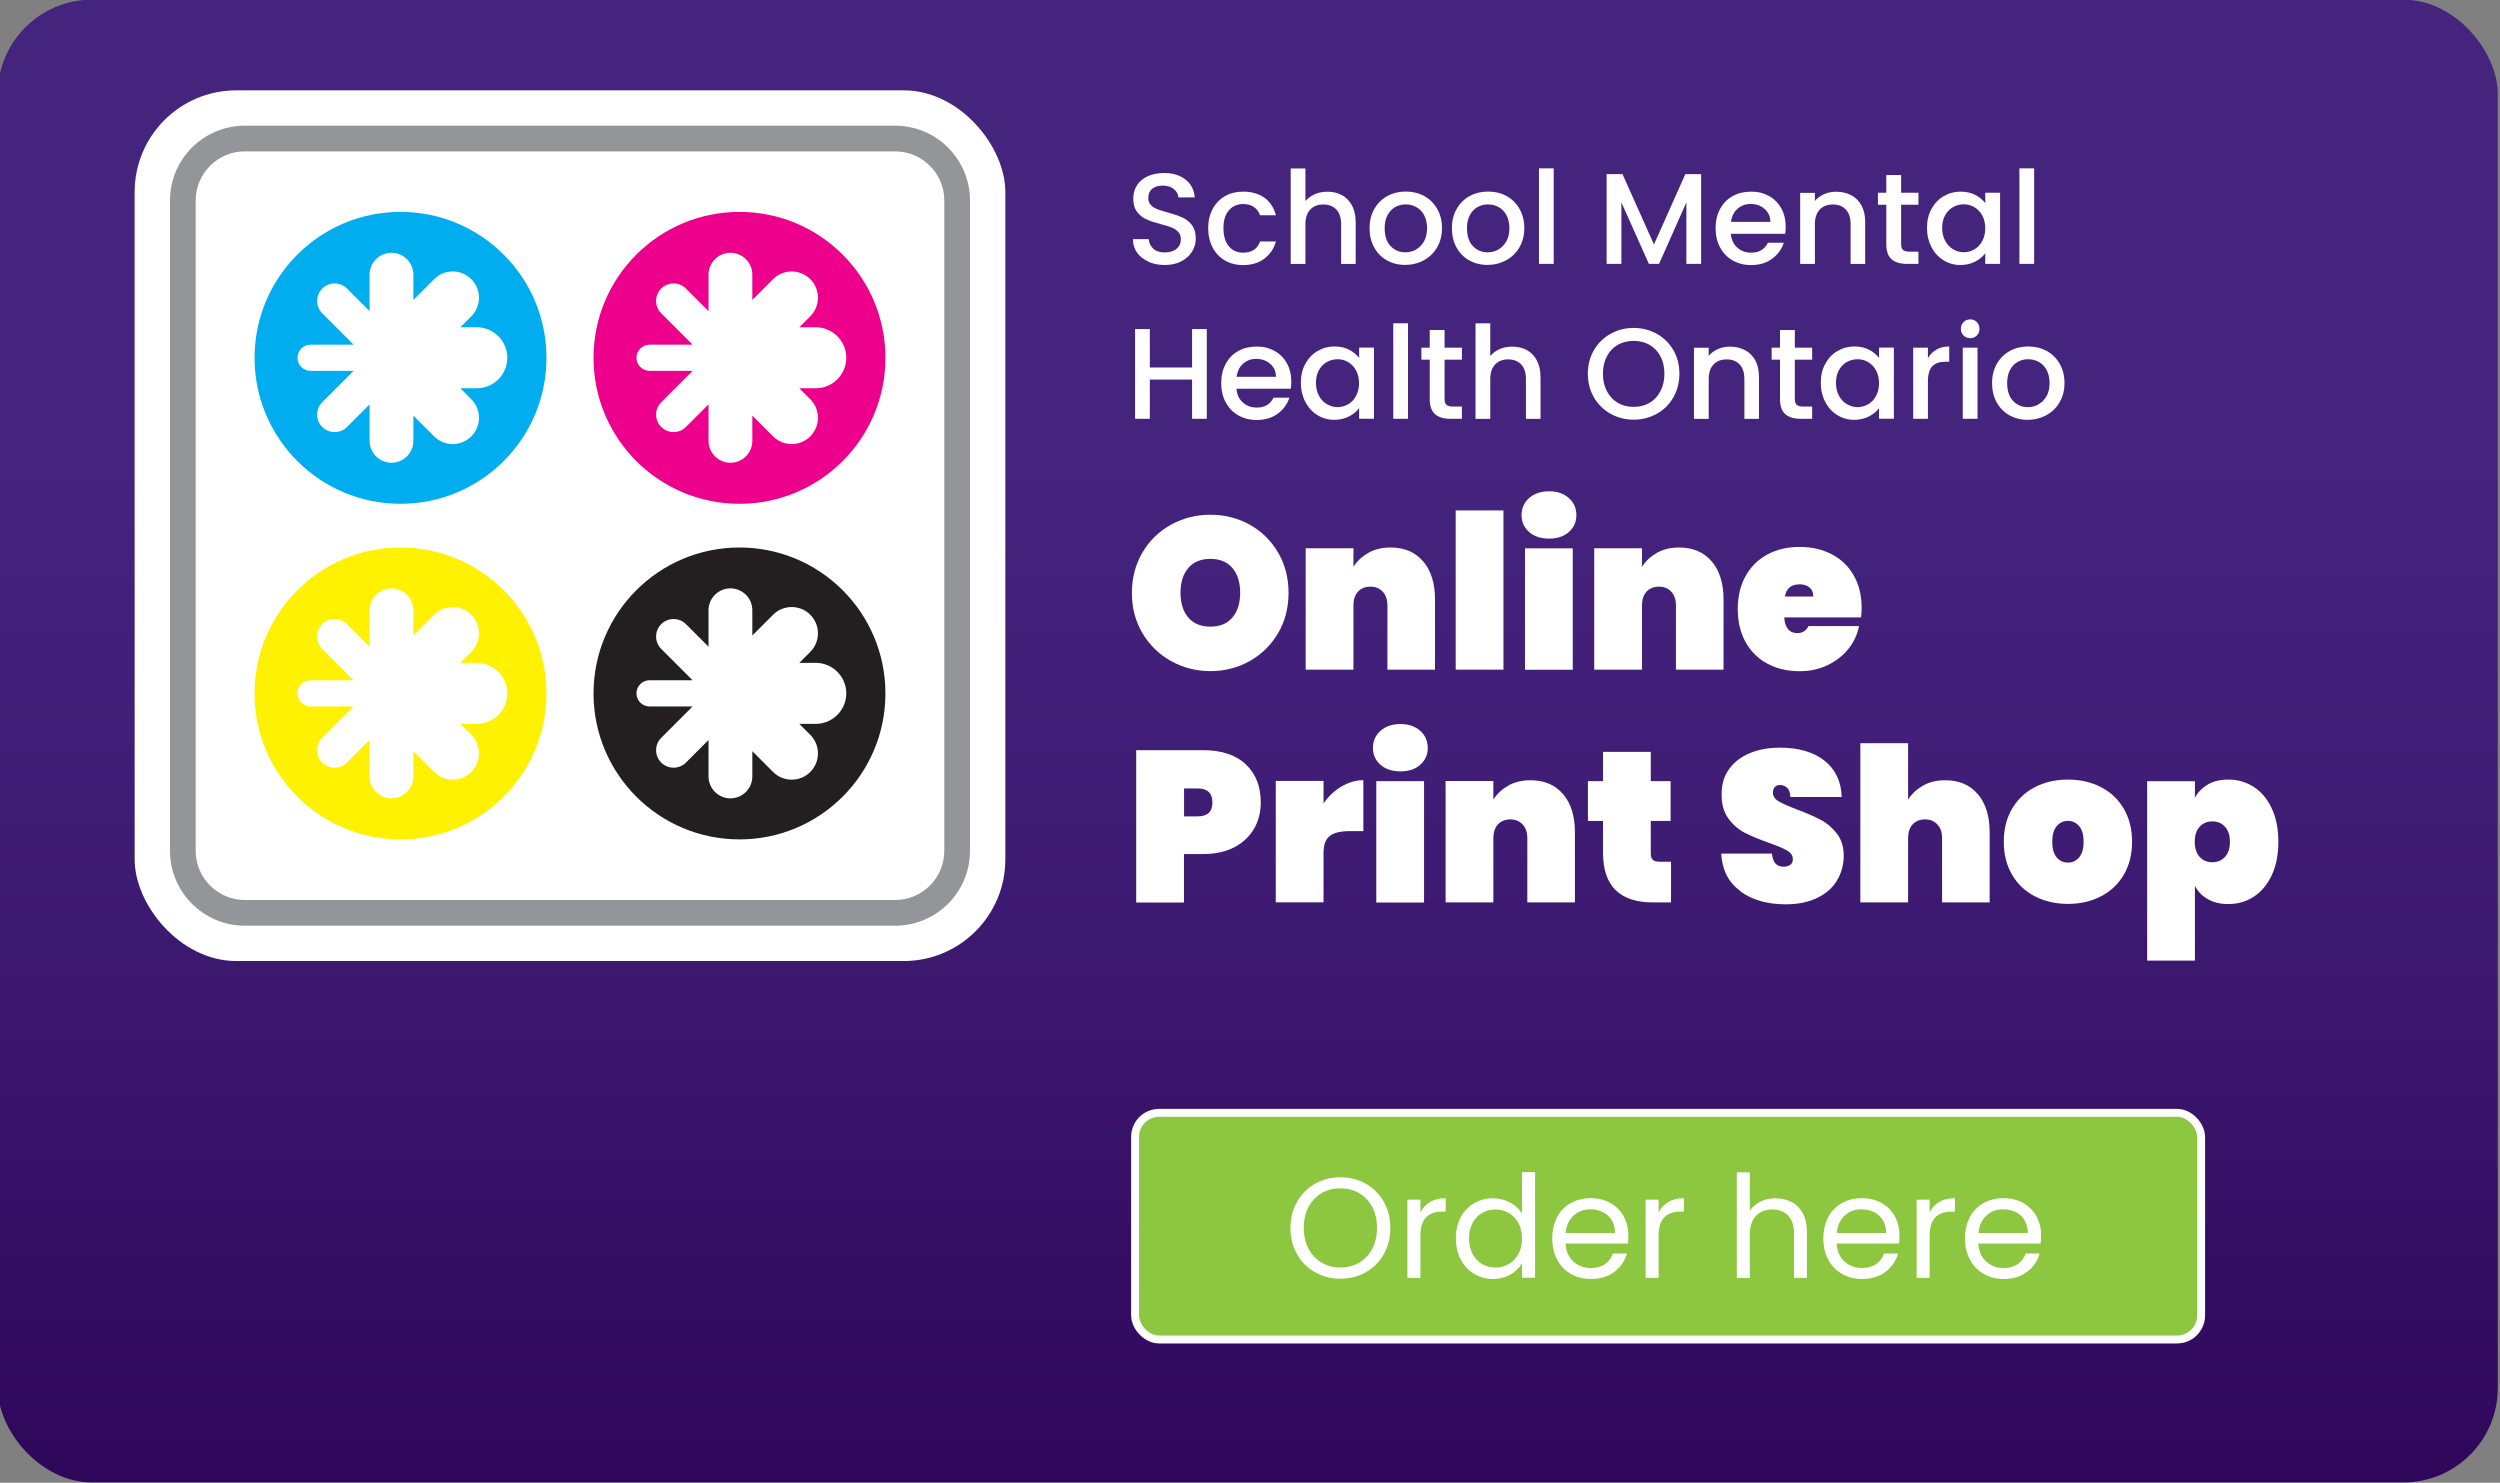 <?xml version="1.0" encoding="UTF-8"?>
<svg id="Layer_1" data-name="Layer 1" xmlns="http://www.w3.org/2000/svg" xmlns:xlink="http://www.w3.org/1999/xlink" viewBox="0 0 290 172">
  <rect x="0" y="0" width="290" height="172" fill="#808080" stroke="none"/>
  <defs>
    <style>
      .cls-1 {
        fill: #231f20;
      }

      .cls-2 {
        fill: #fff;
      }

      .cls-3 {
        fill: #ec008c;
      }

      .cls-4 {
        fill: #939598;
      }

      .cls-5 {
        fill: #8dc63f;
        stroke: #fff;
        stroke-miterlimit: 10;
        stroke-width: .92px;
      }

      .cls-6 {
        fill: #fff200;
      }

      .cls-7 {
        fill: url(#linear-gradient);
      }

      .cls-8 {
        fill: #00aeef;
      }
    </style>
    <linearGradient id="linear-gradient" x1="144.74" y1="192.29" x2="144.74" y2="53.16" gradientUnits="userSpaceOnUse">
      <stop offset="0" stop-color="#290153"/>
      <stop offset=".17" stop-color="#2f085c"/>
      <stop offset=".68" stop-color="#3f1c74"/>
      <stop offset="1" stop-color="#45247e"/>
    </linearGradient>
  </defs>
  <rect class="cls-7" x="-.26" y="-.04" width="290" height="172" rx="10.94" ry="10.94"/>
  <rect class="cls-5" x="131.67" y="129.09" width="123.66" height="26.29" rx="2.79" ry="2.79"/>
  <g>
    <path class="cls-2" d="M152.55,147.59c-.88-.5-1.58-1.2-2.09-2.1s-.77-1.91-.77-3.04.26-2.14.77-3.04,1.21-1.6,2.09-2.1,1.86-.75,2.93-.75,2.06.25,2.95.75,1.58,1.2,2.09,2.09c.51.89.76,1.91.76,3.05s-.25,2.15-.76,3.04c-.51.89-1.2,1.59-2.09,2.09-.88.5-1.87.75-2.95.75s-2.05-.25-2.93-.75ZM157.66,146.47c.65-.38,1.15-.91,1.52-1.61.37-.7.55-1.5.55-2.42s-.18-1.74-.55-2.43c-.37-.69-.87-1.22-1.51-1.6-.64-.38-1.37-.56-2.19-.56s-1.54.19-2.18.56c-.64.38-1.15.91-1.51,1.6-.37.69-.55,1.5-.55,2.43s.18,1.72.55,2.42c.37.7.88,1.23,1.52,1.61.65.38,1.37.56,2.18.56s1.53-.19,2.18-.56Z"/>
    <path class="cls-2" d="M165.9,139.42c.49-.29,1.09-.43,1.8-.43v1.56h-.4c-1.69,0-2.53.92-2.53,2.75v4.93h-1.51v-9.07h1.51v1.47c.26-.52.64-.92,1.13-1.21Z"/>
    <path class="cls-2" d="M169.43,141.21c.38-.7.89-1.24,1.55-1.63.66-.39,1.39-.58,2.21-.58.71,0,1.36.16,1.97.49.61.33,1.07.75,1.39,1.28v-4.8h1.52v12.25h-1.52v-1.71c-.3.54-.74.99-1.32,1.33s-1.27.52-2.05.52-1.54-.2-2.19-.6c-.66-.4-1.17-.95-1.55-1.67-.38-.72-.56-1.53-.56-2.45s.19-1.74.56-2.44ZM176.14,141.88c-.28-.51-.65-.9-1.12-1.17-.47-.27-.99-.41-1.55-.41s-1.08.13-1.54.4c-.46.26-.83.65-1.11,1.16-.28.51-.41,1.1-.41,1.79s.14,1.3.41,1.81c.28.51.65.91,1.11,1.17.46.27.98.41,1.54.41s1.08-.14,1.55-.41c.47-.27.84-.66,1.12-1.17.28-.51.41-1.11.41-1.8s-.14-1.28-.41-1.79Z"/>
    <path class="cls-2" d="M188.85,144.25h-7.25c.06.89.36,1.59.92,2.09.56.5,1.23.75,2.03.75.65,0,1.19-.15,1.63-.46.44-.3.74-.71.92-1.22h1.62c-.24.87-.73,1.58-1.46,2.13-.73.55-1.63.82-2.71.82-.86,0-1.63-.19-2.31-.58-.68-.39-1.21-.93-1.6-1.65-.39-.71-.58-1.54-.58-2.47s.19-1.76.56-2.47c.38-.71.9-1.25,1.58-1.63s1.46-.57,2.34-.57,1.62.19,2.28.56c.66.38,1.17.89,1.53,1.55.36.66.54,1.4.54,2.23,0,.29-.02.59-.05.91ZM186.96,141.54c-.25-.41-.6-.73-1.04-.94-.44-.22-.92-.32-1.45-.32-.76,0-1.41.24-1.94.73s-.84,1.16-.92,2.02h5.73c0-.57-.13-1.07-.38-1.48Z"/>
    <path class="cls-2" d="M193.53,139.42c.49-.29,1.09-.43,1.8-.43v1.56h-.4c-1.69,0-2.53.92-2.53,2.75v4.93h-1.51v-9.07h1.51v1.47c.26-.52.64-.92,1.13-1.21Z"/>
    <path class="cls-2" d="M207.83,139.43c.55.29.98.73,1.3,1.32s.47,1.3.47,2.13v5.35h-1.49v-5.13c0-.91-.23-1.6-.68-2.08-.45-.48-1.07-.72-1.85-.72s-1.43.25-1.9.75c-.47.5-.7,1.22-.7,2.17v5.02h-1.51v-12.25h1.51v4.47c.3-.46.71-.82,1.23-1.08s1.11-.38,1.76-.38c.68,0,1.3.15,1.85.44Z"/>
    <path class="cls-2" d="M220.3,144.25h-7.25c.06.89.36,1.59.92,2.09.56.5,1.23.75,2.03.75.65,0,1.19-.15,1.63-.46.44-.3.74-.71.92-1.22h1.62c-.24.87-.73,1.58-1.46,2.13-.73.55-1.63.82-2.71.82-.86,0-1.63-.19-2.31-.58-.68-.39-1.21-.93-1.6-1.65-.39-.71-.58-1.54-.58-2.47s.19-1.76.56-2.47c.38-.71.9-1.25,1.58-1.63s1.46-.57,2.34-.57,1.62.19,2.28.56c.66.38,1.17.89,1.53,1.55.36.66.54,1.4.54,2.23,0,.29-.02.59-.05.91ZM218.41,141.54c-.25-.41-.6-.73-1.04-.94-.44-.22-.92-.32-1.45-.32-.76,0-1.41.24-1.94.73s-.84,1.16-.92,2.02h5.73c0-.57-.13-1.07-.38-1.48Z"/>
    <path class="cls-2" d="M224.97,139.42c.49-.29,1.09-.43,1.8-.43v1.56h-.4c-1.69,0-2.53.92-2.53,2.75v4.93h-1.51v-9.07h1.51v1.47c.26-.52.64-.92,1.13-1.21Z"/>
    <path class="cls-2" d="M236.73,144.25h-7.25c.06.89.36,1.59.92,2.09.56.5,1.23.75,2.03.75.65,0,1.19-.15,1.63-.46.44-.3.74-.71.92-1.22h1.62c-.24.87-.73,1.58-1.46,2.13-.73.55-1.63.82-2.71.82-.86,0-1.63-.19-2.31-.58-.68-.39-1.21-.93-1.6-1.65-.39-.71-.58-1.54-.58-2.47s.19-1.76.56-2.47c.38-.71.9-1.25,1.58-1.63s1.46-.57,2.34-.57,1.62.19,2.28.56c.66.38,1.17.89,1.53,1.55.36.66.54,1.4.54,2.23,0,.29-.02.59-.05.91ZM234.85,141.54c-.25-.41-.6-.73-1.04-.94-.44-.22-.92-.32-1.45-.32-.76,0-1.41.24-1.94.73s-.84,1.16-.92,2.02h5.73c0-.57-.13-1.07-.38-1.48Z"/>
  </g>
  <g>
    <rect class="cls-2" x="15.62" y="10.48" width="101" height="101" rx="11.79" ry="11.79"/>
    <g>
      <rect class="cls-2" x="21.21" y="16.07" width="89.82" height="89.82" rx="7.19" ry="7.19"/>
      <path class="cls-4" d="M103.84,107.38H28.4c-4.79,0-8.68-3.89-8.68-8.68V23.26c0-4.79,3.89-8.68,8.68-8.68h75.44c4.79,0,8.68,3.89,8.68,8.68v75.44c0,4.79-3.89,8.68-8.68,8.68ZM28.4,17.56c-3.14,0-5.7,2.56-5.7,5.7v75.44c0,3.14,2.56,5.7,5.7,5.7h75.44c3.14,0,5.7-2.56,5.7-5.7V23.26c0-3.14-2.56-5.7-5.7-5.7H28.4Z"/>
    </g>
    <g>
      <g>
        <circle class="cls-8" cx="46.46" cy="41.51" r="16.93"/>
        <path class="cls-2" d="M58.85,41.51c0-1.96-1.59-3.55-3.55-3.55h-1.9l1.27-1.27c1.19-1.19,1.19-3.12,0-4.31-1.19-1.19-3.12-1.19-4.31,0l-2.41,2.41v-2.93c0-1.4-1.14-2.54-2.54-2.54s-2.54,1.14-2.54,2.54v4.23l-2.62-2.62c-.79-.79-2.08-.79-2.87,0-.79.79-.79,2.08,0,2.87l3.64,3.64h-4.99c-.84,0-1.52.68-1.52,1.52s.68,1.52,1.52,1.52h4.99l-3.64,3.64c-.79.79-.79,2.08,0,2.87.79.79,2.08.79,2.87,0l2.62-2.62v4.23c0,1.4,1.14,2.54,2.54,2.54s2.54-1.14,2.54-2.54v-2.93l2.41,2.41c1.19,1.19,3.12,1.19,4.31,0,1.19-1.19,1.19-3.12,0-4.31l-1.27-1.27h1.9c1.96,0,3.55-1.59,3.55-3.55Z"/>
      </g>
      <g>
        <circle class="cls-6" cx="46.46" cy="80.44" r="16.93"/>
        <path class="cls-2" d="M58.85,80.44c0-1.96-1.59-3.55-3.55-3.55h-1.9l1.27-1.27c1.19-1.19,1.19-3.12,0-4.31-1.19-1.19-3.12-1.19-4.31,0l-2.41,2.41v-2.93c0-1.4-1.14-2.54-2.54-2.54s-2.54,1.14-2.54,2.54v4.23l-2.62-2.62c-.79-.79-2.08-.79-2.87,0-.79.79-.79,2.08,0,2.87l3.64,3.64h-4.99c-.84,0-1.52.68-1.52,1.52s.68,1.52,1.52,1.52h4.99l-3.64,3.64c-.79.79-.79,2.08,0,2.87.79.79,2.08.79,2.87,0l2.62-2.62v4.23c0,1.4,1.14,2.54,2.54,2.54s2.54-1.14,2.54-2.54v-2.93l2.41,2.41c1.19,1.19,3.12,1.19,4.31,0,1.19-1.19,1.19-3.12,0-4.31l-1.27-1.27h1.9c1.96,0,3.55-1.59,3.55-3.55Z"/>
      </g>
      <g>
        <circle class="cls-3" cx="85.78" cy="41.51" r="16.93"/>
        <path class="cls-2" d="M98.17,41.51c0-1.96-1.59-3.55-3.55-3.55h-1.9l1.27-1.27c1.19-1.19,1.19-3.12,0-4.31-1.19-1.19-3.12-1.19-4.31,0l-2.41,2.41v-2.93c0-1.4-1.14-2.54-2.54-2.54s-2.54,1.14-2.54,2.54v4.23l-2.62-2.62c-.79-.79-2.08-.79-2.87,0-.79.79-.79,2.08,0,2.87l3.64,3.64h-4.99c-.84,0-1.52.68-1.52,1.52s.68,1.52,1.52,1.52h4.99l-3.64,3.64c-.79.79-.79,2.08,0,2.87.79.79,2.08.79,2.87,0l2.62-2.62v4.23c0,1.4,1.14,2.54,2.54,2.54s2.54-1.14,2.54-2.54v-2.93l2.41,2.41c1.19,1.19,3.12,1.19,4.31,0,1.19-1.19,1.19-3.12,0-4.31l-1.27-1.27h1.9c1.96,0,3.55-1.59,3.55-3.55Z"/>
      </g>
      <g>
        <circle class="cls-1" cx="85.78" cy="80.44" r="16.93"/>
        <path class="cls-2" d="M98.17,80.44c0-1.96-1.59-3.55-3.55-3.55h-1.9l1.27-1.27c1.19-1.19,1.19-3.12,0-4.31-1.19-1.19-3.12-1.19-4.31,0l-2.41,2.41v-2.93c0-1.4-1.14-2.54-2.54-2.54s-2.54,1.14-2.54,2.54v4.23l-2.62-2.62c-.79-.79-2.08-.79-2.87,0-.79.79-.79,2.08,0,2.87l3.64,3.64h-4.99c-.84,0-1.52.68-1.52,1.52s.68,1.52,1.52,1.52h4.99l-3.64,3.64c-.79.79-.79,2.08,0,2.87.79.79,2.08.79,2.87,0l2.62-2.62v4.23c0,1.4,1.14,2.54,2.54,2.54s2.54-1.14,2.54-2.54v-2.93l2.41,2.41c1.19,1.19,3.12,1.19,4.31,0,1.19-1.19,1.19-3.12,0-4.31l-1.27-1.27h1.9c1.96,0,3.55-1.59,3.55-3.55Z"/>
      </g>
    </g>
  </g>
  <g>
    <path class="cls-2" d="M135.83,76.68c-1.39-.78-2.49-1.86-3.31-3.24-.82-1.38-1.22-2.94-1.22-4.67s.41-3.29,1.22-4.67c.81-1.38,1.92-2.46,3.31-3.23,1.39-.77,2.92-1.16,4.58-1.16s3.19.39,4.57,1.16c1.38.77,2.47,1.85,3.28,3.23.81,1.38,1.21,2.94,1.21,4.67s-.4,3.29-1.21,4.67c-.81,1.38-1.91,2.46-3.29,3.24-1.39.78-2.91,1.17-4.55,1.17s-3.19-.39-4.58-1.17ZM142.96,71.63c.6-.71.9-1.66.9-2.86s-.3-2.17-.9-2.88c-.6-.71-1.45-1.06-2.55-1.06s-1.97.35-2.57,1.06c-.6.71-.9,1.67-.9,2.88s.3,2.15.9,2.86,1.46,1.06,2.57,1.06,1.95-.35,2.55-1.06Z"/>
    <path class="cls-2" d="M165.1,65.13c.91,1.08,1.36,2.55,1.36,4.39v8.16h-5.52v-7.46c0-.67-.18-1.19-.54-1.58-.36-.39-.84-.59-1.43-.59s-1.1.2-1.45.59c-.35.39-.52.92-.52,1.58v7.46h-5.54v-14.08h5.54v2.15c.43-.67,1.01-1.21,1.73-1.62s1.58-.62,2.58-.62c1.61,0,2.87.54,3.78,1.62Z"/>
    <path class="cls-2" d="M174.4,59.21v18.47h-5.54v-18.47h5.54Z"/>
    <path class="cls-2" d="M177.37,61.71c-.58-.52-.87-1.16-.87-1.95s.29-1.46.87-1.98c.58-.52,1.36-.79,2.32-.79s1.71.26,2.3.79c.58.52.87,1.19.87,1.98s-.29,1.43-.87,1.95c-.58.52-1.35.77-2.3.77s-1.74-.26-2.32-.77ZM182.44,63.61v14.08h-5.54v-14.08h5.54Z"/>
    <path class="cls-2" d="M198.57,65.13c.91,1.08,1.36,2.55,1.36,4.39v8.16h-5.52v-7.46c0-.67-.18-1.19-.54-1.58-.36-.39-.84-.59-1.43-.59s-1.1.2-1.45.59c-.35.39-.52.92-.52,1.58v7.46h-5.54v-14.08h5.54v2.15c.43-.67,1.01-1.21,1.73-1.62s1.58-.62,2.58-.62c1.61,0,2.87.54,3.78,1.62Z"/>
    <path class="cls-2" d="M215.88,71.62h-8.91c.08,1.21.59,1.82,1.52,1.82.6,0,1.03-.27,1.3-.82h5.86c-.2,1-.62,1.89-1.26,2.68s-1.45,1.41-2.42,1.87c-.97.46-2.04.69-3.21.69-1.4,0-2.64-.29-3.73-.87-1.09-.58-1.94-1.42-2.54-2.51-.61-1.09-.91-2.37-.91-3.83s.3-2.74.91-3.83,1.46-1.93,2.54-2.51,2.33-.87,3.73-.87,2.64.29,3.73.86,1.94,1.39,2.55,2.46c.61,1.07.91,2.32.91,3.77,0,.38-.02.75-.07,1.1ZM210.34,69.2c0-.46-.15-.82-.45-1.06-.3-.24-.67-.36-1.12-.36-.98,0-1.56.47-1.72,1.42h3.29Z"/>
    <path class="cls-2" d="M145.48,96.11c-.52.91-1.28,1.63-2.28,2.16-1.01.53-2.22.8-3.66.8h-2.2v5.62h-5.54v-17.67h7.74c2.16,0,3.82.55,4.98,1.65,1.16,1.1,1.73,2.57,1.73,4.42,0,1.12-.26,2.13-.77,3.03ZM140.64,93.08c0-1.08-.57-1.62-1.72-1.62h-1.57v3.24h1.57c1.15,0,1.72-.54,1.72-1.62Z"/>
    <path class="cls-2" d="M155.61,91.24c.81-.49,1.66-.74,2.54-.74v5.91h-1.57c-1.05,0-1.82.18-2.31.55-.49.37-.74,1.01-.74,1.95v5.76h-5.54v-14.08h5.54v2.6c.57-.82,1.26-1.47,2.07-1.96Z"/>
    <path class="cls-2" d="M160.13,88.71c-.58-.52-.87-1.16-.87-1.95s.29-1.46.87-1.98c.58-.52,1.36-.79,2.32-.79s1.71.26,2.3.79c.58.52.87,1.19.87,1.98s-.29,1.43-.87,1.95c-.58.52-1.35.77-2.3.77s-1.74-.26-2.32-.77ZM165.19,90.61v14.08h-5.54v-14.08h5.54Z"/>
    <path class="cls-2" d="M181.33,92.13c.91,1.08,1.36,2.55,1.36,4.39v8.16h-5.52v-7.46c0-.67-.18-1.19-.54-1.58-.36-.39-.84-.59-1.43-.59s-1.1.2-1.45.59c-.35.39-.52.92-.52,1.58v7.46h-5.54v-14.08h5.54v2.15c.43-.67,1.01-1.21,1.73-1.62s1.58-.62,2.58-.62c1.61,0,2.87.54,3.78,1.62Z"/>
    <path class="cls-2" d="M193.84,99.96v4.72h-2.1c-3.86,0-5.79-1.92-5.79-5.76v-3.69h-1.75v-4.62h1.75v-3.39h5.54v3.39h2.3v4.62h-2.3v3.79c0,.33.08.57.24.72.16.15.42.22.79.22h1.32Z"/>
    <path class="cls-2" d="M201.89,103.37c-1.37-.99-2.12-2.44-2.23-4.35h5.89c.08,1.01.53,1.52,1.35,1.52.3,0,.55-.07.76-.21s.31-.36.31-.66c0-.42-.22-.75-.67-1.01s-1.15-.55-2.1-.89c-1.13-.4-2.07-.79-2.81-1.17-.74-.38-1.38-.94-1.91-1.67-.53-.73-.79-1.67-.77-2.82,0-1.15.29-2.13.89-2.93.59-.81,1.4-1.42,2.42-1.83,1.02-.42,2.17-.62,3.46-.62,2.16,0,3.88.5,5.15,1.5s1.94,2.4,2.01,4.22h-5.96c-.02-.5-.14-.86-.38-1.07-.23-.22-.52-.32-.85-.32-.23,0-.42.08-.57.24-.15.16-.22.38-.22.66,0,.4.22.73.66.99.44.26,1.14.57,2.11.94,1.11.42,2.03.82,2.76,1.2s1.35.92,1.88,1.6c.53.68.8,1.54.8,2.57s-.27,2.05-.8,2.91c-.53.86-1.31,1.53-2.32,2.01-1.02.48-2.22.72-3.62.72-2.11,0-3.86-.5-5.23-1.49Z"/>
    <path class="cls-2" d="M229.44,92.13c.91,1.08,1.36,2.55,1.36,4.39v8.16h-5.52v-7.46c0-.67-.18-1.19-.54-1.58-.36-.39-.84-.59-1.43-.59s-1.1.2-1.45.59c-.35.39-.52.92-.52,1.58v7.46h-5.54v-18.47h5.54v6.54c.43-.67,1.01-1.21,1.73-1.62s1.58-.62,2.58-.62c1.61,0,2.87.54,3.78,1.62Z"/>
    <path class="cls-2" d="M236.06,103.98c-1.13-.58-2.02-1.42-2.66-2.51-.64-1.09-.96-2.37-.96-3.83s.32-2.74.96-3.83,1.53-1.93,2.66-2.51c1.13-.58,2.4-.87,3.82-.87s2.69.29,3.82.87,2.02,1.42,2.66,2.51c.64,1.09.96,2.37.96,3.83s-.32,2.74-.96,3.83c-.64,1.09-1.53,1.93-2.66,2.51-1.13.58-2.4.87-3.82.87s-2.69-.29-3.82-.87ZM241.18,99.45c.35-.41.52-1.01.52-1.81s-.17-1.4-.52-1.81c-.35-.41-.78-.61-1.3-.61s-.95.2-1.3.61c-.35.41-.52,1.01-.52,1.81s.17,1.4.51,1.81c.34.41.78.61,1.31.61s.95-.2,1.3-.61Z"/>
    <path class="cls-2" d="M256.12,90.99c.66-.37,1.44-.56,2.36-.56,1.1,0,2.09.29,2.97.86s1.58,1.41,2.08,2.5c.51,1.09.76,2.38.76,3.86s-.25,2.77-.76,3.86c-.51,1.09-1.2,1.92-2.08,2.5s-1.87.86-2.97.86c-.92,0-1.7-.19-2.36-.56s-1.16-.89-1.51-1.54v8.66h-5.54v-20.81h5.54v1.92c.35-.65.85-1.16,1.51-1.54ZM258.1,95.9c-.38-.42-.87-.62-1.47-.62s-1.09.21-1.47.62-.57,1-.57,1.75.19,1.33.57,1.75c.38.42.87.62,1.47.62s1.09-.21,1.47-.62c.38-.42.57-1,.57-1.75s-.19-1.33-.57-1.75Z"/>
  </g>
  <g>
    <path class="cls-2" d="M133.22,30.35c-.56-.25-1-.59-1.32-1.04s-.48-.97-.48-1.57h1.83c.04.45.22.82.53,1.11.31.29.76.43,1.33.43s1.05-.14,1.38-.43c.33-.28.49-.65.49-1.1,0-.35-.1-.63-.31-.85-.2-.22-.46-.39-.76-.51-.3-.12-.73-.25-1.26-.39-.68-.18-1.23-.36-1.65-.55-.42-.18-.79-.47-1.09-.86-.3-.39-.45-.91-.45-1.56,0-.6.15-1.12.45-1.57s.72-.79,1.26-1.03c.54-.24,1.16-.36,1.87-.36,1.01,0,1.83.25,2.48.76s1,1.2,1.07,2.07h-1.89c-.03-.38-.21-.7-.54-.97-.33-.27-.76-.4-1.3-.4-.49,0-.89.12-1.2.37-.31.25-.46.61-.46,1.08,0,.32.1.58.29.79.19.21.44.37.74.49.3.12.71.25,1.23.39.69.19,1.25.38,1.68.57.43.19.8.48,1.11.88s.46.92.46,1.58c0,.53-.14,1.03-.43,1.5-.28.47-.7.85-1.24,1.13-.54.29-1.19.43-1.92.43-.7,0-1.33-.12-1.89-.37Z"/>
    <path class="cls-2" d="M140.67,24.24c.34-.64.82-1.14,1.43-1.49.61-.35,1.31-.52,2.1-.52,1,0,1.82.24,2.48.71.65.47,1.09,1.15,1.33,2.03h-1.84c-.15-.41-.39-.73-.72-.96-.33-.23-.74-.34-1.24-.34-.7,0-1.25.25-1.67.74-.42.49-.62,1.19-.62,2.07s.21,1.58.62,2.08c.41.5.97.75,1.67.75.99,0,1.64-.43,1.96-1.3h1.84c-.24.84-.69,1.5-1.35,2-.66.49-1.48.74-2.46.74-.79,0-1.49-.18-2.1-.53-.61-.35-1.09-.85-1.43-1.5-.34-.64-.52-1.39-.52-2.24s.17-1.59.52-2.24Z"/>
    <path class="cls-2" d="M155.66,22.63c.49.27.88.67,1.17,1.2.28.53.43,1.17.43,1.92v4.87h-1.69v-4.61c0-.74-.18-1.31-.55-1.7-.37-.39-.87-.59-1.51-.59s-1.15.2-1.52.59c-.37.39-.56.96-.56,1.7v4.61h-1.71v-11.08h1.71v3.79c.29-.35.66-.62,1.1-.81s.93-.28,1.46-.28c.63,0,1.19.13,1.68.4Z"/>
    <path class="cls-2" d="M160.89,30.21c-.63-.35-1.12-.85-1.48-1.5-.36-.64-.54-1.39-.54-2.24s.18-1.58.55-2.23c.37-.65.87-1.15,1.51-1.5.64-.35,1.35-.52,2.14-.52s1.5.17,2.14.52c.64.35,1.14.85,1.51,1.5.37.65.55,1.39.55,2.23s-.19,1.58-.57,2.23c-.38.65-.9,1.15-1.55,1.5-.65.35-1.38.53-2.16.53s-1.48-.18-2.11-.53ZM164.24,28.95c.38-.21.7-.52.94-.94.24-.42.36-.93.36-1.53s-.12-1.11-.34-1.52-.53-.73-.91-.94c-.38-.21-.79-.31-1.23-.31s-.85.1-1.22.31c-.37.21-.67.52-.89.94-.22.41-.33.92-.33,1.52,0,.89.23,1.58.68,2.06.45.48,1.03.73,1.71.73.44,0,.85-.1,1.24-.31Z"/>
    <path class="cls-2" d="M170.44,30.21c-.63-.35-1.12-.85-1.48-1.5-.36-.64-.54-1.39-.54-2.24s.18-1.58.55-2.23c.37-.65.87-1.15,1.51-1.5.64-.35,1.35-.52,2.14-.52s1.5.17,2.14.52c.64.35,1.14.85,1.51,1.5.37.65.55,1.39.55,2.23s-.19,1.58-.57,2.23c-.38.65-.9,1.15-1.55,1.5-.65.35-1.38.53-2.16.53s-1.48-.18-2.11-.53ZM173.79,28.95c.38-.21.7-.52.94-.94.24-.42.36-.93.36-1.53s-.12-1.11-.34-1.52-.53-.73-.91-.94c-.38-.21-.79-.31-1.23-.31s-.85.1-1.22.31c-.37.21-.67.52-.89.94-.22.41-.33.92-.33,1.52,0,.89.23,1.58.68,2.06.45.48,1.03.73,1.71.73.44,0,.85-.1,1.24-.31Z"/>
    <path class="cls-2" d="M180.23,19.53v11.08h-1.71v-11.08h1.71Z"/>
    <path class="cls-2" d="M197.33,20.2v10.41h-1.71v-7.13l-3.17,7.13h-1.18l-3.19-7.13v7.13h-1.71v-10.41h1.84l3.65,8.16,3.64-8.16h1.83Z"/>
    <path class="cls-2" d="M207.08,27.12h-6.3c.05.66.29,1.19.73,1.59s.98.6,1.62.6c.92,0,1.57-.38,1.95-1.15h1.84c-.25.76-.7,1.38-1.36,1.86-.65.48-1.46.73-2.43.73-.79,0-1.5-.18-2.12-.53s-1.11-.85-1.47-1.5c-.35-.64-.53-1.39-.53-2.24s.17-1.59.52-2.24c.34-.64.83-1.14,1.45-1.49.62-.35,1.34-.52,2.15-.52s1.47.17,2.08.51c.61.34,1.08.82,1.42,1.43.34.61.51,1.32.51,2.12,0,.31-.02.59-.06.84ZM205.36,25.74c0-.63-.23-1.13-.67-1.51-.44-.38-.98-.57-1.63-.57-.59,0-1.09.19-1.51.56-.42.37-.67.88-.75,1.52h4.57Z"/>
    <path class="cls-2" d="M214.72,22.63c.51.27.92.67,1.21,1.2.29.53.43,1.17.43,1.92v4.87h-1.69v-4.61c0-.74-.18-1.31-.55-1.7-.37-.39-.87-.59-1.51-.59s-1.15.2-1.52.59c-.37.39-.56.96-.56,1.7v4.61h-1.71v-8.25h1.71v.94c.28-.34.64-.6,1.07-.79.43-.19.9-.28,1.38-.28.65,0,1.23.13,1.75.4Z"/>
    <path class="cls-2" d="M220.53,23.75v4.57c0,.31.07.53.22.67.14.13.39.2.74.2h1.05v1.42h-1.35c-.77,0-1.36-.18-1.77-.54-.41-.36-.61-.94-.61-1.75v-4.57h-.97v-1.39h.97v-2.05h1.72v2.05h2.01v1.39h-2.01Z"/>
    <path class="cls-2" d="M224.05,24.25c.34-.64.81-1.14,1.41-1.49.59-.35,1.25-.53,1.97-.53.65,0,1.21.13,1.7.38.48.25.87.57,1.16.95v-1.2h1.72v8.25h-1.72v-1.23c-.29.39-.68.71-1.18.97-.5.26-1.07.39-1.71.39-.71,0-1.36-.18-1.95-.55-.59-.36-1.06-.87-1.4-1.53-.34-.65-.52-1.39-.52-2.22s.17-1.56.52-2.2ZM229.94,24.99c-.23-.42-.54-.74-.92-.96-.38-.22-.79-.33-1.23-.33s-.85.11-1.23.32c-.38.21-.69.53-.92.94-.24.42-.35.91-.35,1.48s.12,1.07.35,1.5c.23.43.54.76.93.98.38.22.79.34,1.22.34s.85-.11,1.23-.33c.38-.22.69-.54.92-.97.23-.42.35-.92.35-1.49s-.12-1.06-.35-1.48Z"/>
    <path class="cls-2" d="M235.96,19.53v11.08h-1.71v-11.08h1.71Z"/>
    <path class="cls-2" d="M139.99,38.17v10.41h-1.71v-4.55h-4.9v4.55h-1.71v-10.41h1.71v4.46h4.9v-4.46h1.71Z"/>
    <path class="cls-2" d="M149.73,45.09h-6.3c.05.66.29,1.19.73,1.59s.98.6,1.62.6c.92,0,1.57-.38,1.95-1.15h1.84c-.25.76-.7,1.38-1.36,1.86-.65.48-1.46.73-2.43.73-.79,0-1.5-.18-2.12-.53s-1.11-.85-1.47-1.5c-.35-.64-.53-1.39-.53-2.24s.17-1.59.52-2.24c.34-.64.83-1.14,1.45-1.49.62-.35,1.34-.52,2.15-.52s1.47.17,2.08.51c.61.34,1.08.82,1.42,1.43.34.61.51,1.32.51,2.12,0,.31-.02.59-.06.84ZM148.01,43.71c0-.63-.23-1.13-.67-1.51-.44-.38-.98-.57-1.63-.57-.59,0-1.09.19-1.51.56-.42.37-.67.88-.75,1.52h4.57Z"/>
    <path class="cls-2" d="M151.42,42.21c.34-.64.81-1.14,1.41-1.49.59-.35,1.25-.53,1.97-.53.65,0,1.21.13,1.7.38.48.25.87.57,1.16.95v-1.2h1.72v8.25h-1.72v-1.23c-.29.39-.68.71-1.18.97-.5.26-1.07.39-1.71.39-.71,0-1.36-.18-1.95-.55-.59-.36-1.06-.87-1.4-1.53-.34-.65-.52-1.39-.52-2.22s.17-1.56.52-2.2ZM157.3,42.96c-.23-.42-.54-.74-.92-.96-.38-.22-.79-.33-1.23-.33s-.85.11-1.23.32c-.38.21-.69.53-.92.94-.24.42-.35.91-.35,1.48s.12,1.07.35,1.5c.23.43.54.76.93.98.38.22.79.34,1.22.34s.85-.11,1.23-.33c.38-.22.69-.54.92-.97.23-.42.35-.92.35-1.49s-.12-1.06-.35-1.48Z"/>
    <path class="cls-2" d="M163.33,37.5v11.08h-1.71v-11.08h1.71Z"/>
    <path class="cls-2" d="M167.57,41.72v4.57c0,.31.07.53.22.67.14.13.39.2.74.2h1.05v1.42h-1.35c-.77,0-1.36-.18-1.77-.54-.41-.36-.61-.94-.61-1.75v-4.57h-.97v-1.39h.97v-2.05h1.72v2.05h2.01v1.39h-2.01Z"/>
    <path class="cls-2" d="M177.1,40.6c.49.27.88.67,1.17,1.2.28.53.43,1.17.43,1.92v4.87h-1.69v-4.61c0-.74-.18-1.31-.55-1.7-.37-.39-.87-.59-1.51-.59s-1.15.2-1.52.59c-.37.39-.56.96-.56,1.7v4.61h-1.71v-11.08h1.71v3.79c.29-.35.66-.62,1.1-.81s.93-.28,1.46-.28c.63,0,1.19.13,1.68.4Z"/>
    <path class="cls-2" d="M186.83,48c-.81-.45-1.46-1.09-1.93-1.9-.47-.81-.71-1.73-.71-2.75s.24-1.93.71-2.74c.47-.81,1.12-1.44,1.93-1.89.81-.45,1.7-.68,2.67-.68s1.87.23,2.69.68c.81.46,1.45,1.09,1.92,1.89.47.81.7,1.72.7,2.74s-.24,1.93-.7,2.75c-.47.81-1.11,1.45-1.92,1.9-.81.45-1.71.68-2.69.68s-1.86-.23-2.67-.68ZM191.34,46.73c.54-.31.96-.76,1.27-1.35s.46-1.26.46-2.03-.15-1.44-.46-2.02-.73-1.02-1.27-1.33c-.54-.31-1.15-.46-1.84-.46s-1.3.16-1.84.46c-.54.31-.96.75-1.26,1.33s-.46,1.25-.46,2.02.15,1.44.46,2.03.73,1.03,1.26,1.35c.54.31,1.15.47,1.84.47s1.3-.16,1.84-.47Z"/>
    <path class="cls-2" d="M202.4,40.6c.51.27.92.67,1.21,1.2.29.53.43,1.17.43,1.92v4.87h-1.69v-4.61c0-.74-.18-1.31-.55-1.7-.37-.39-.87-.59-1.51-.59s-1.15.2-1.52.59c-.37.39-.56.96-.56,1.7v4.61h-1.71v-8.25h1.71v.94c.28-.34.64-.6,1.07-.79.43-.19.9-.28,1.38-.28.65,0,1.23.13,1.75.4Z"/>
    <path class="cls-2" d="M208.2,41.72v4.57c0,.31.07.53.22.67.14.13.39.2.74.2h1.05v1.42h-1.35c-.77,0-1.36-.18-1.77-.54-.41-.36-.61-.94-.61-1.75v-4.57h-.97v-1.39h.97v-2.05h1.72v2.05h2.01v1.39h-2.01Z"/>
    <path class="cls-2" d="M211.73,42.21c.34-.64.81-1.14,1.41-1.49.59-.35,1.25-.53,1.97-.53.65,0,1.21.13,1.7.38.48.25.87.57,1.16.95v-1.2h1.72v8.25h-1.72v-1.23c-.29.39-.68.71-1.18.97-.5.26-1.07.39-1.71.39-.71,0-1.36-.18-1.95-.55-.59-.36-1.06-.87-1.4-1.53-.34-.65-.52-1.39-.52-2.22s.17-1.56.52-2.2ZM217.62,42.96c-.23-.42-.54-.74-.92-.96-.38-.22-.79-.33-1.23-.33s-.85.11-1.23.32c-.38.21-.69.53-.92.94-.24.42-.35.91-.35,1.48s.12,1.07.35,1.5c.23.43.54.76.93.98.38.22.79.34,1.22.34s.85-.11,1.23-.33c.38-.22.69-.54.92-.97.23-.42.35-.92.35-1.49s-.12-1.06-.35-1.48Z"/>
    <path class="cls-2" d="M224.64,40.54c.41-.23.91-.35,1.47-.35v1.77h-.43c-.67,0-1.17.17-1.52.51-.34.34-.52.93-.52,1.77v4.34h-1.71v-8.25h1.71v1.2c.25-.42.58-.75,1-.98Z"/>
    <path class="cls-2" d="M227.77,38.92c-.21-.21-.31-.47-.31-.78s.1-.57.31-.78c.21-.21.47-.31.78-.31s.55.1.76.31c.21.21.31.47.31.78s-.1.57-.31.78c-.21.21-.46.31-.76.31s-.57-.1-.78-.31ZM229.39,40.33v8.25h-1.71v-8.25h1.71Z"/>
    <path class="cls-2" d="M233.1,48.18c-.63-.35-1.12-.85-1.48-1.5-.36-.64-.54-1.39-.54-2.24s.18-1.58.55-2.23c.37-.65.87-1.15,1.51-1.5.64-.35,1.35-.52,2.14-.52s1.5.17,2.14.52c.64.35,1.14.85,1.51,1.5.37.65.55,1.39.55,2.23s-.19,1.58-.57,2.23c-.38.65-.9,1.15-1.55,1.5-.65.35-1.38.53-2.16.53s-1.48-.18-2.11-.53ZM236.45,46.91c.38-.21.7-.52.94-.94.24-.42.36-.93.36-1.53s-.12-1.11-.34-1.52-.53-.73-.91-.94c-.38-.21-.79-.31-1.23-.31s-.85.1-1.22.31c-.37.21-.67.52-.89.94-.22.41-.33.92-.33,1.52,0,.89.23,1.58.68,2.06.45.48,1.03.73,1.71.73.44,0,.85-.1,1.24-.31Z"/>
  </g>
</svg>
